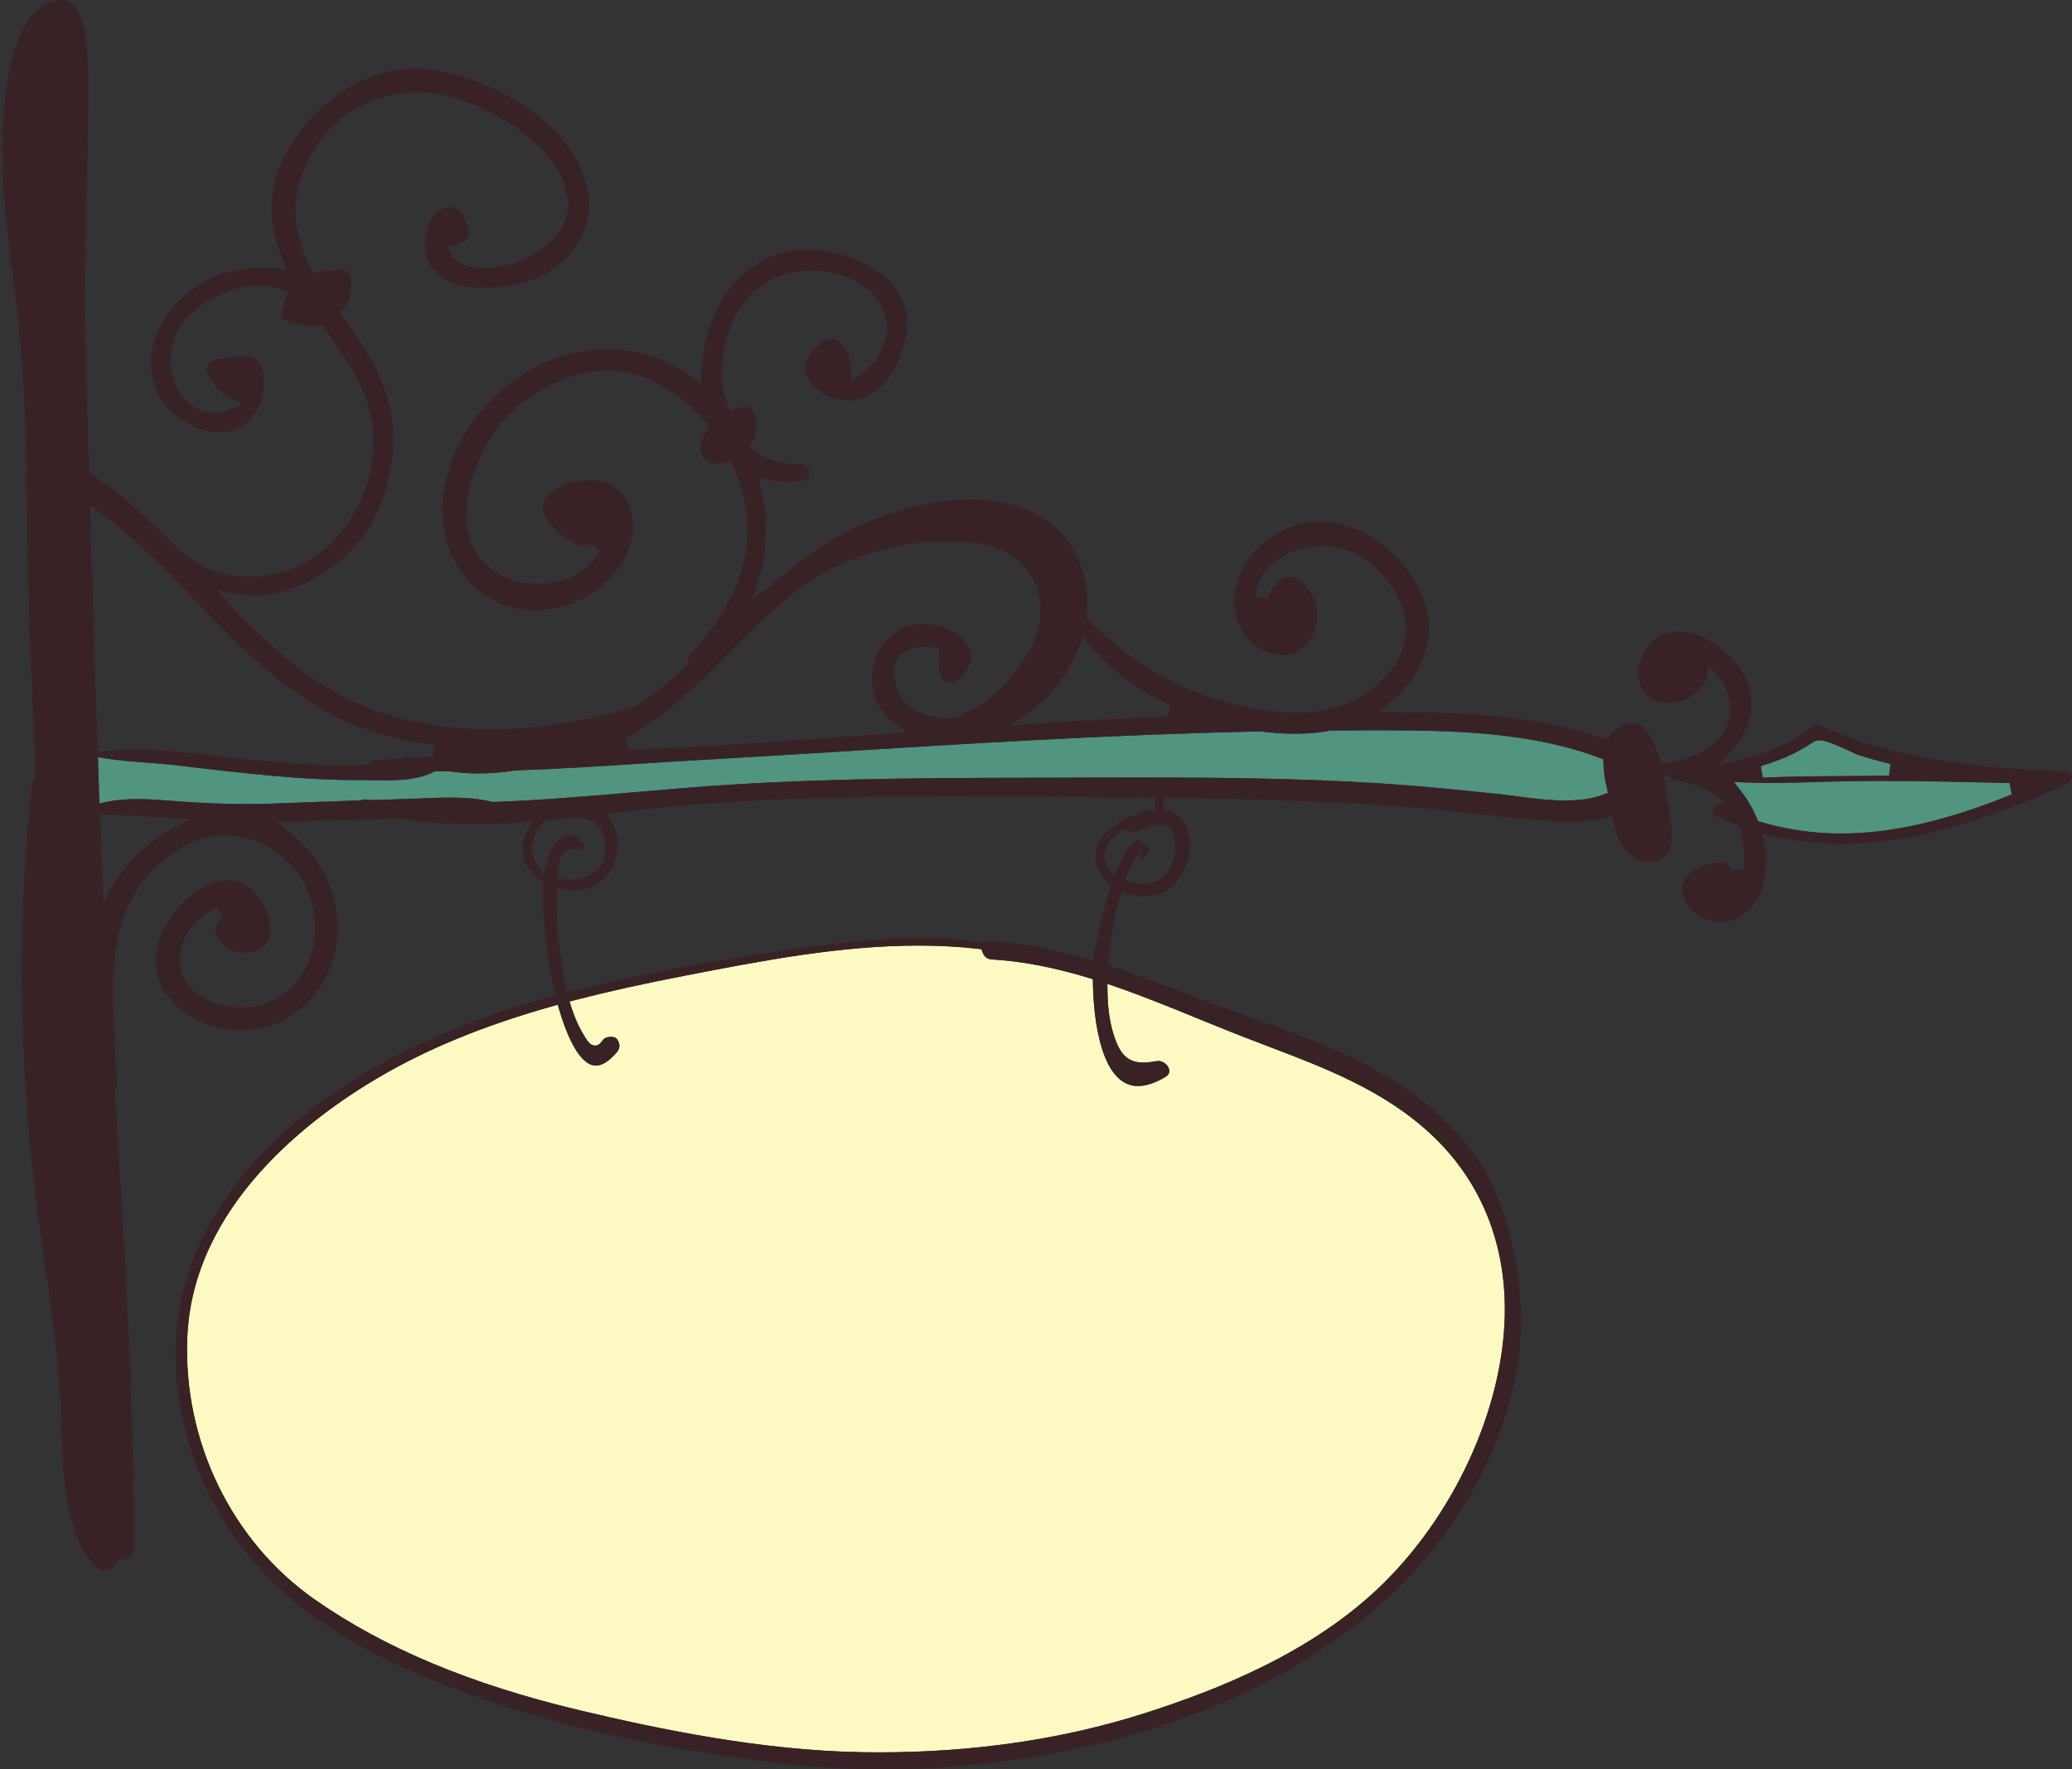 <?xml version="1.0" encoding="UTF-8"?><svg xmlns="http://www.w3.org/2000/svg" xmlns:xlink="http://www.w3.org/1999/xlink" height="1764.1" preserveAspectRatio="xMidYMid meet" version="1.0" viewBox="192.7 344.2 2065.3 1764.1" width="2065.3" zoomAndPan="magnify"><rect x="192.7" y="344.2" width="2065.3" height="1764.1" fill="#333333" stroke="none"/><g><g id="change1_1"><path d="M 2025.957 1118.027 C 2037.387 1117.977 2048.766 1117.926 2060.094 1117.762 L 2075.703 1117.531 L 2077.027 1105.859 C 2065.242 1102.992 2054.883 1100.102 2045.387 1097.031 C 2044 1096.582 2040.254 1094.852 2036.648 1093.168 C 2023.344 1087 2012.652 1082.273 2006.102 1082.273 C 2004.012 1082.273 2002.203 1082.758 2000.75 1083.699 C 1988.211 1091.793 1977.676 1097.359 1967.543 1101.234 C 1960.891 1103.758 1954.242 1106.051 1947.742 1108.027 L 1949.781 1119.598 C 1975.062 1118.297 2000.941 1118.156 2025.957 1118.027" fill="#519480"/></g><g id="change1_2"><path d="M 291.543 1137.27 L 291.836 1145.27 L 298.719 1143.812 C 307.863 1141.875 317.973 1140.938 329.617 1140.938 C 341.211 1140.938 353.145 1141.852 364.688 1142.746 L 368.887 1143.066 C 393.715 1144.961 416.461 1145.875 438.426 1145.875 C 448.664 1145.875 458.961 1145.676 469.023 1145.27 C 496.363 1144.176 523.973 1143.164 551.082 1142.273 L 552.191 1142.238 L 553.215 1141.797 C 554.027 1141.445 554.891 1141.281 555.855 1141.281 C 556.098 1141.281 556.344 1141.293 556.598 1141.312 C 558.043 1141.434 559.484 1141.535 560.926 1141.633 L 564.07 1141.863 L 574.348 1141.535 C 581.098 1141.312 587.852 1141.094 594.602 1140.938 C 600.762 1140.773 606.945 1140.52 613.129 1140.246 C 622.426 1139.859 632.039 1139.441 641.383 1139.441 C 657.961 1139.441 671.203 1140.773 683.055 1143.648 L 683.848 1143.836 L 684.66 1143.812 C 732.641 1142.062 781.414 1137.844 828.582 1133.789 C 844.766 1132.391 861.02 1130.992 877.371 1129.668 C 988.016 1120.734 1098.852 1119.844 1221.871 1119.656 C 1236.699 1119.633 1251.527 1119.59 1266.344 1119.547 C 1287.867 1119.48 1309.402 1119.414 1330.926 1119.414 C 1405.402 1119.414 1485.508 1120.109 1566.695 1125.152 C 1606.074 1127.609 1644.914 1131.531 1684.539 1135.672 C 1689.848 1136.215 1695.785 1137.008 1702.074 1137.844 C 1717.785 1139.938 1735.598 1142.305 1752.781 1142.305 C 1768.113 1142.305 1780.516 1140.41 1790.695 1136.52 L 1795.543 1134.66 L 1794.332 1129.605 C 1792.27 1121.078 1791.148 1112.871 1790.949 1105.191 L 1790.852 1101.215 L 1787.125 1099.805 C 1719.887 1074.461 1643.395 1072.332 1570.793 1072.332 C 1564.512 1072.332 1539.938 1072.387 1539.938 1072.387 C 1535.367 1072.398 1530.781 1072.434 1526.199 1072.465 L 1519.008 1072.52 L 1518.469 1072.633 C 1514.832 1073.336 1511.637 1073.863 1508.695 1074.227 C 1500.609 1075.242 1492.031 1075.75 1483.172 1075.75 C 1472.355 1075.75 1461.031 1074.988 1449.531 1073.5 L 1449.09 1073.434 L 1448.652 1073.445 C 1378.625 1074.898 1301.977 1077.887 1214.336 1082.602 C 1154.359 1085.828 1093.43 1089.605 1034.5 1093.262 C 987.395 1096.191 938.68 1099.211 890.766 1101.934 C 870.695 1103.066 850.145 1104.391 830.277 1105.656 C 789.57 1108.266 747.48 1110.965 706.035 1112.363 L 705.66 1112.387 L 705.293 1112.453 C 693.371 1114.379 681.488 1115.348 669.984 1115.348 C 660.551 1115.348 651.145 1114.688 642.02 1113.398 L 641.621 1113.332 L 641.223 1113.332 C 636.785 1113.312 632.348 1113.234 627.914 1113.156 L 626.02 1113.125 L 624.66 1113.863 C 610.898 1121.242 592.395 1122.234 576.113 1122.234 C 571.762 1122.234 567.469 1122.156 563.305 1122.09 C 559.324 1122.016 555.461 1121.949 551.785 1121.949 L 550.711 1121.949 C 523.867 1121.949 495.664 1120.594 466.895 1117.938 C 436.059 1115.086 404.664 1111.672 373.582 1107.77 C 362.406 1106.371 350.938 1105.492 339.848 1104.652 C 325.789 1103.574 311.246 1102.473 297.344 1100.281 L 290.258 1099.156 L 290.969 1120.316 C 291.156 1125.969 291.34 1131.621 291.543 1137.27" fill="#519480"/></g><g id="change2_1"><path d="M 1296.621 1333.559 C 1296.934 1350.973 1299.211 1365.59 1303.551 1378.277 C 1308.777 1393.488 1315.637 1403.609 1332.148 1403.609 C 1335.773 1403.609 1339.949 1403.164 1345.27 1402.199 C 1345.875 1402.082 1346.496 1402.02 1347.109 1402.02 C 1352.461 1402.02 1356.93 1406.262 1358 1410.199 C 1358.871 1413.418 1357.523 1416.098 1354 1418.164 C 1343.973 1424.047 1334.902 1427.027 1327.035 1427.027 C 1285.391 1427.027 1282.305 1341.859 1282.105 1324.789 L 1282.055 1320.445 L 1277.91 1319.188 C 1242.652 1308.535 1211.004 1302.512 1181.152 1300.785 C 1175.426 1300.453 1173.109 1296.391 1172.227 1294.012 L 1170.969 1290.582 L 1167.332 1290.176 C 1148.555 1288.055 1128.68 1286.977 1108.219 1286.977 C 1030.254 1286.977 952.16 1302.113 876.637 1316.754 C 833.461 1325.121 798.441 1332.883 766.434 1341.195 L 760.355 1342.773 L 762.289 1348.75 C 765.457 1358.527 769.051 1366.785 773.285 1373.996 C 778.305 1382.57 780.938 1386.684 785.793 1386.684 L 785.797 1386.684 C 789.543 1386.684 791.543 1383.973 792.734 1382.352 C 794.316 1380.211 795.945 1377.996 801.965 1377.996 L 802.289 1377.996 C 805.648 1378.051 807.906 1379.578 808.996 1382.57 L 809.711 1384.512 C 810.664 1387.109 809.844 1390.652 807.723 1393.137 C 800.023 1402.113 792.934 1406.664 786.637 1406.664 C 773.789 1406.664 760.891 1387.09 750.312 1351.531 L 748.648 1345.934 L 743.035 1347.523 C 675.547 1366.566 619.047 1389.73 570.312 1418.324 C 501.445 1458.734 385.07 1546.098 379.414 1677.207 C 374.953 1780.586 423.441 1880.758 505.961 1938.629 C 575.477 1987.379 662.043 2023.629 770.598 2049.457 C 848.766 2068.059 951.457 2089.609 1052.516 2091.227 C 1058.012 2091.32 1063.508 2091.359 1069.016 2091.359 C 1164.703 2091.359 1254.664 2077.938 1336.387 2051.477 C 1403.531 2029.75 1500.973 1992.738 1571.941 1922.559 C 1646.277 1849.047 1693.668 1740.758 1692.672 1646.676 C 1691.953 1579.387 1667.016 1520.535 1620.559 1476.484 C 1573.406 1431.785 1513.91 1409.168 1456.367 1387.285 C 1447.328 1383.848 1438.289 1380.41 1429.27 1376.875 C 1415.367 1371.441 1401.09 1365.602 1387.281 1359.961 C 1360.359 1348.957 1332.512 1337.59 1304.488 1327.863 L 1296.477 1325.09 L 1296.621 1333.559" fill="#fdf9c2"/></g><g id="change1_3"><path d="M 1943.938 1160.285 L 1945.004 1162.895 L 1947.715 1163.707 C 1973.359 1171.375 2000.344 1175.266 2027.961 1175.266 C 2078.027 1175.266 2132.047 1162.887 2197.957 1136.305 L 2195.879 1124.895 L 2177.73 1124.477 C 2142.211 1123.645 2105.508 1122.797 2069.301 1122.797 C 2058.031 1122.797 2047.055 1122.875 2036.695 1123.047 C 2025.992 1123.215 2015.082 1123.547 2004.523 1123.867 C 1989.207 1124.336 1973.359 1124.816 1957.84 1124.816 C 1949.145 1124.816 1941.242 1124.676 1933.691 1124.367 L 1921 1123.855 L 1928.77 1133.906 C 1934.93 1141.867 1940.027 1150.746 1943.938 1160.285" fill="#519480"/></g><g id="change3_1"><path d="M 584.16 769.109 C 581.469 728.02 558.113 692.75 534.422 660.16 L 531.855 656.629 L 534.465 653.137 C 540.914 644.5 543.848 633.863 542.719 623.199 C 542.086 617.18 537.195 612.297 531.82 612.297 C 530.734 612.297 529.629 612.496 528.523 612.875 C 528.168 613 527.816 613.148 527.465 613.285 C 527.078 613.449 526.691 613.598 526.305 613.738 L 524.797 614.301 L 523.211 614.023 C 522.539 613.898 521.996 613.848 521.312 613.848 C 521.312 613.848 521.27 613.848 521.25 613.848 C 517.48 613.988 513.605 614.551 509.73 615.539 L 505.168 616.703 L 503.008 612.512 C 481.766 571.297 481.992 534.5 503.715 496.711 C 525.43 458.953 564.773 436.398 608.953 436.398 C 624.957 436.398 640.844 439.328 656.16 445.082 C 701.051 461.969 751.5 495.973 758.457 540.82 C 762.512 566.977 744.438 590.844 710.113 604.664 C 698.684 609.258 686.453 611.695 674.75 611.695 C 672.199 611.695 669.641 611.57 667.012 611.332 C 658.051 610.32 650.285 606.539 643.926 600.094 L 643.16 599.219 L 639.062 590.871 L 645.949 588.969 C 646.457 588.828 646.949 588.641 647.434 588.43 L 647.812 588.266 L 648.211 588.168 C 650.824 587.453 653.418 586.289 655.918 584.727 C 658.434 583.16 660.355 579.605 660.027 577.129 C 658.762 567.477 655.77 559.941 651.379 555.324 L 651.176 555.137 L 651.004 554.91 C 650.895 554.812 650.262 554.199 650.262 554.199 C 649.703 553.637 649.109 553.184 648.445 552.809 L 648.164 552.645 C 645.875 551.195 643.375 550.445 640.727 550.445 C 629.613 550.445 617.098 563.547 616.258 584.711 C 615.754 597.352 619.188 607.605 626.465 615.164 C 636.477 625.578 654.227 631.309 676.457 631.309 C 697.324 631.309 720.227 626.129 734.801 618.078 C 756.945 605.875 771.621 587.992 777.242 566.375 C 782.895 544.66 778.555 520.754 765.023 499.066 C 735.48 451.719 672.695 421.816 626.863 414.07 C 620.301 412.957 613.609 412.391 606.992 412.391 C 557.309 412.391 508.234 443.957 478.926 494.773 C 459.723 528.051 458.273 563.648 474.492 603.586 L 478.25 612.836 L 468.332 611.684 C 464.172 611.207 459.785 610.973 455.293 610.973 C 436.797 610.973 416.633 615.141 402.668 621.848 C 360.734 642.023 329.285 689.922 349.246 735.168 C 358.992 757.27 386.926 775.242 411.512 775.242 C 423.496 775.242 433.559 771.137 441.422 763.039 C 454.984 749.086 459.809 726.719 452.895 709.871 C 449.836 702.426 445.137 699.523 436.129 699.523 C 435.492 699.523 434.848 699.535 434.195 699.559 L 433.461 699.598 L 432.738 699.445 C 431.977 699.285 431.172 699.195 430.352 699.195 C 428.605 699.195 426.812 699.559 425.16 700.262 L 424.457 700.547 L 422.754 700.785 C 418.016 701.449 413.117 702.137 408.277 702.137 C 404.02 702.137 401.707 704.602 400.52 706.656 C 398.402 710.324 398.371 715.191 400.441 718.77 C 402.273 721.938 404.434 725.168 406.691 728.094 L 407.289 728.871 L 407.605 729.809 C 408.516 732.488 410.648 734.715 413.457 735.906 L 414.273 736.258 L 414.957 736.832 C 417.52 738.996 420.176 740.66 422.836 741.777 L 434.832 746.793 L 423.164 752.539 C 420.023 754.09 416.336 755.055 411.898 755.52 C 410.27 755.68 408.637 755.77 407.055 755.77 C 394.422 755.77 383.434 750.535 375.27 740.648 C 364.824 727.996 360.242 708.582 363.602 691.199 C 371.352 651.098 416.238 635.465 429.812 631.621 C 436.547 629.719 442.922 628.805 449.305 628.805 C 457.469 628.805 465.457 630.32 474.441 633.562 L 480.461 635.738 L 477.816 641.574 C 475.516 646.652 474.133 652.062 473.707 657.629 C 473.531 659.945 474.781 661.836 477.43 663.238 L 478.059 663.574 L 478.594 664.051 C 480.652 665.891 483.164 666.941 485.492 666.941 C 486.242 666.941 486.984 666.828 487.695 666.617 L 489.957 666.117 L 491.906 666.918 C 492.395 667.117 492.871 667.332 493.422 667.48 C 496.863 668.457 500.375 668.945 503.855 668.945 C 505.695 668.945 507.562 668.809 509.398 668.531 L 512.891 668.02 L 515.008 670.836 C 532.672 694.426 552.688 721.176 561.637 755.254 C 571.727 793.691 560.379 839.824 532.016 875.648 C 529.043 879.402 525.844 882.918 522.473 886.234 L 548.867 886.234 C 573.965 856.41 587.07 813.566 584.16 769.109" fill="#392225"/></g><g id="change3_2"><path d="M 1135.73 883.77 C 1146.648 883.77 1157.25 884.629 1167.398 886.238 L 1258.852 886.238 C 1252.871 877.59 1245.488 869.988 1236.801 863.781 C 1216.828 849.52 1191.09 842.281 1160.281 842.281 C 1122.91 842.281 1079.422 853.18 1040.98 872.18 C 1032.531 876.352 1024.219 881.031 1015.879 886.238 L 1102.309 886.238 C 1113.512 884.641 1124.719 883.77 1135.73 883.77" fill="#392225"/></g><g id="change3_3"><path d="M 1565.422 883.34 C 1547.648 871.039 1527.98 864.539 1508.539 864.539 C 1487.379 864.539 1467.809 872.02 1451.32 886.238 L 1569.41 886.238 C 1568.09 885.238 1566.762 884.27 1565.422 883.34" fill="#392225"/></g><g id="change3_4"><path d="M 282.719 859.785 L 282.371 847.691 L 292.133 854.844 C 305.422 864.582 318.07 875.176 330.258 886.234 L 364.715 886.234 C 342.461 863.289 315.805 837.898 284.059 817.359 L 281.445 815.68 L 281.359 812.562 C 279.898 760.125 278.445 705.191 277.047 649.094 C 277.293 617.418 278.051 585.238 278.785 554.117 C 279.742 513.516 280.734 471.531 280.598 430.254 C 280.59 428.922 280.598 427.398 280.602 425.73 C 280.664 407.375 280.812 364.395 265.777 349.312 C 262.332 345.859 258.316 344.176 253.492 344.176 C 252.141 344.176 250.707 344.305 249.223 344.566 C 210.469 351.395 198.711 414.566 195.672 466.355 C 192.66 517.629 199.234 570.066 205.586 620.77 C 207.688 637.531 209.859 654.852 211.645 671.848 C 218.188 734.062 218.953 798.176 219.695 860.184 C 219.801 868.801 219.91 877.504 220.031 886.234 L 283.492 886.234 C 283.23 877.426 282.973 868.605 282.719 859.785" fill="#392225"/></g><g id="change3_5"><path d="M 674.34 793.668 C 692.125 757.812 725.875 730.266 766.934 718.082 C 776.871 715.137 787.027 713.633 797.117 713.633 C 833.137 713.633 868.547 732.352 896.828 766.324 L 899.656 769.723 L 897.199 773.395 C 893.676 778.668 891.418 784.266 890.477 790.051 C 890.094 792.402 890.734 794.992 892.227 797.137 L 892.703 797.82 L 892.969 798.605 C 894.094 801.891 896.598 804.141 900.023 804.914 L 900.598 805.039 L 901.133 805.281 C 902.742 806.012 904.293 806.375 905.738 806.375 L 906.09 806.363 C 909.43 806.227 912.871 805.703 916.32 804.824 L 921.102 803.59 L 923.168 808.074 C 923.168 808.074 923.664 809.09 923.793 809.387 C 935.312 835.086 939.742 860.742 937.156 886.227 L 955.469 886.227 C 956.895 867.918 955.48 848.777 951.168 829.488 L 949.133 820.395 L 958.227 822.414 C 964.613 823.828 971.398 824.559 978.395 824.559 C 982.645 824.559 987.066 824.285 991.535 823.762 C 998.195 822.984 999.664 817.441 999.477 814.293 C 999.406 813.035 998.676 806.785 991.523 806.785 L 991.039 806.797 C 989.934 806.832 988.836 806.855 987.75 806.855 C 971.258 806.855 956.523 802.188 943.961 792.984 L 939.82 789.949 L 942.238 785.418 C 945.949 778.473 947.219 770.715 946.012 762.363 C 945.824 761.062 945.445 759.785 944.82 758.348 L 944.637 757.926 L 944.52 757.492 C 943.207 752.496 939.738 749.633 935.004 749.633 C 934.012 749.633 932.965 749.758 931.891 750 C 930.047 750.422 928.074 751.016 925.859 751.777 L 920.086 753.809 L 918.258 747.969 C 916.359 741.91 914.453 735.887 912.461 729.934 L 912.207 729.18 L 912.16 728.383 C 910.914 705.715 915 682.125 923.375 663.668 C 937.652 632.195 966.008 614.148 1001.164 614.148 C 1007.285 614.148 1013.574 614.707 1019.863 615.824 C 1045.203 620.297 1072.605 637.156 1076.684 664.707 C 1079.523 683.801 1067.312 704.074 1054.824 714.785 C 1053.355 716.062 1051.793 717.203 1049.895 718.355 L 1041.156 723.703 L 1040.895 713.461 C 1040.453 696.133 1031.773 682.031 1021.543 682.031 C 1016.434 682.031 1010.613 685.32 1004.723 691.547 C 995.82 700.957 993.215 710.391 996.98 719.586 C 1002.285 732.547 1019.566 742.777 1037.164 743.406 C 1037.676 743.43 1038.184 743.43 1038.695 743.43 C 1055.613 743.43 1067.902 733.309 1075.234 724.812 C 1090.465 707.164 1099.246 679.012 1096.125 657.883 C 1090.453 619.543 1048.535 598.062 1009.504 593.773 C 1005.305 593.305 1001.125 593.078 997.066 593.078 C 930.793 593.078 894.113 654.836 892.129 715.844 L 891.77 727.07 L 882.715 720.418 C 857.645 702.031 828.211 692.312 797.586 692.312 C 741.91 692.312 687.707 724.559 656.133 776.465 C 636.977 807.961 627.352 849.438 638.762 886.227 L 662.602 886.227 C 648.363 851.938 666.996 808.461 674.34 793.668" fill="#392225"/></g><g id="change3_6"><path d="M 817.441 842.73 C 812.238 833.762 801.621 823.078 780.598 823.078 C 778.465 823.078 776.246 823.191 774.004 823.422 C 761.5 824.691 744.367 829.648 737.254 839.441 C 734.133 843.73 733.211 848.602 734.445 854.309 C 736.633 864.441 753.453 880.891 766.082 886.238 L 781.688 886.238 C 781.82 886.141 781.969 886.07 782.102 885.969 L 782.406 886.238 L 821.289 886.238 C 825.664 870.75 824.469 854.84 817.441 842.73" fill="#392225"/></g><g id="change3_7"><path d="M 297.344 1100.281 C 311.246 1102.473 325.785 1103.582 339.848 1104.652 C 350.938 1105.492 362.402 1106.375 373.578 1107.773 C 404.66 1111.672 436.055 1115.094 466.895 1117.941 C 495.664 1120.602 523.863 1121.953 550.711 1121.953 L 551.781 1121.953 C 555.461 1121.953 559.324 1122.023 563.301 1122.094 C 567.465 1122.164 571.758 1122.242 576.109 1122.242 C 592.395 1122.242 610.895 1121.242 624.66 1113.863 L 626.016 1113.133 L 627.914 1113.164 C 632.348 1113.242 636.781 1113.312 641.219 1113.344 L 641.621 1113.344 L 642.016 1113.402 C 651.141 1114.691 660.551 1115.352 669.98 1115.352 C 681.488 1115.352 693.367 1114.383 705.293 1112.453 L 705.66 1112.391 L 706.035 1112.375 C 747.477 1110.973 789.566 1108.273 830.273 1105.664 C 850.141 1104.395 870.691 1103.074 890.762 1101.934 C 938.676 1099.215 987.391 1096.195 1034.5 1093.273 C 1093.426 1089.613 1154.359 1085.832 1214.336 1082.602 C 1301.977 1077.895 1378.617 1074.902 1448.645 1073.453 L 1449.09 1073.441 L 1449.531 1073.504 C 1461.031 1074.992 1472.348 1075.754 1483.164 1075.754 C 1492.031 1075.754 1500.605 1075.242 1508.684 1074.234 C 1511.633 1073.875 1514.832 1073.344 1518.461 1072.633 L 1519 1072.523 L 1526.191 1072.473 C 1530.777 1072.434 1535.359 1072.402 1539.934 1072.395 C 1539.934 1072.395 1564.508 1072.344 1570.781 1072.344 C 1643.383 1072.344 1719.887 1074.465 1787.113 1099.812 L 1790.84 1101.223 L 1790.949 1105.203 C 1791.129 1112.875 1792.266 1121.082 1794.328 1129.602 L 1795.535 1134.664 L 1790.688 1136.523 C 1780.504 1140.414 1768.109 1142.312 1752.773 1142.312 C 1735.582 1142.312 1717.781 1139.941 1702.059 1137.852 C 1695.77 1137.012 1689.844 1136.223 1684.535 1135.672 C 1644.906 1131.535 1606.062 1127.613 1566.68 1125.164 C 1485.508 1120.113 1405.398 1119.422 1330.926 1119.422 C 1309.398 1119.422 1287.867 1119.484 1266.336 1119.555 C 1251.516 1119.594 1236.699 1119.645 1221.867 1119.664 C 1098.848 1119.852 988.012 1120.742 877.367 1129.672 C 861.016 1130.992 844.762 1132.391 828.578 1133.793 C 781.414 1137.852 732.637 1142.062 684.66 1143.812 L 683.844 1143.844 L 683.055 1143.652 C 671.203 1140.781 657.961 1139.441 641.383 1139.441 C 632.035 1139.441 622.422 1139.863 613.125 1140.254 C 606.941 1140.523 600.762 1140.781 594.602 1140.945 C 587.848 1141.102 581.098 1141.324 574.344 1141.543 L 564.07 1141.871 L 560.922 1141.645 C 559.48 1141.543 558.043 1141.445 556.598 1141.312 C 556.344 1141.293 556.098 1141.281 555.855 1141.281 C 554.891 1141.281 554.027 1141.453 553.211 1141.805 L 552.191 1142.242 L 551.078 1142.273 C 523.969 1143.172 496.359 1144.184 469.02 1145.273 C 458.957 1145.684 448.664 1145.883 438.426 1145.883 C 416.457 1145.883 393.711 1144.965 368.887 1143.074 L 364.684 1142.754 C 353.145 1141.863 341.211 1140.945 329.617 1140.945 C 317.973 1140.945 307.863 1141.883 298.719 1143.812 L 291.832 1145.273 L 291.543 1137.273 C 291.34 1131.625 291.156 1125.973 290.969 1120.324 L 290.254 1099.164 Z M 1217.066 1055.203 C 1239.387 1039.48 1256.746 1017.637 1267.258 991.984 C 1267.496 991.387 1267.707 990.777 1267.926 990.168 C 1268.098 989.684 1268.277 989.184 1268.457 988.699 L 1272.117 978.988 L 1278.609 987.078 C 1297.656 1010.793 1325.578 1031.629 1359.355 1047.324 L 1357.105 1058.598 C 1317.797 1060.246 1277.906 1062.324 1238.547 1064.777 C 1235.316 1064.969 1232.098 1065.191 1228.867 1065.414 L 1220.848 1065.941 L 1199.887 1067.285 Z M 1354.117 1167.395 L 1360.355 1169.004 L 1359.527 1171.363 C 1359.688 1171.543 1359.836 1171.734 1359.977 1171.922 C 1367.617 1182.262 1364.527 1201.582 1356.977 1212.453 C 1350.887 1221.203 1342.176 1225.832 1331.789 1225.832 C 1327.977 1225.832 1324.027 1225.191 1320.027 1223.941 L 1313.949 1222.043 L 1316.285 1216.121 C 1319.078 1209.051 1322.008 1203.441 1325.258 1198.984 C 1327.828 1195.441 1330.137 1193.934 1331.426 1193.094 C 1330.676 1193.602 1329.387 1195.062 1329.289 1197.242 C 1329.199 1199.414 1330.336 1200.953 1331.027 1201.512 L 1338.676 1192.492 C 1338.797 1192.48 1339.016 1192.324 1338.969 1192.191 C 1334.887 1185.723 1331.656 1183.465 1329.656 1182.703 L 1326.688 1181.57 L 1323.246 1184.043 C 1319.836 1186.484 1314.348 1192.621 1307.625 1207.941 L 1303.508 1217.324 L 1297.438 1209.074 C 1294.129 1204.574 1292.809 1199.523 1293.617 1194.473 C 1294.828 1186.992 1300.387 1179.844 1310.617 1172.594 L 1313.629 1170.461 L 1316.859 1172.223 C 1317.098 1172.355 1317.316 1172.492 1317.535 1172.645 C 1318.445 1172.984 1319.398 1173.211 1320.559 1173.363 L 1324.137 1173.824 L 1329.598 1171.672 C 1330.387 1171.363 1331.168 1171.035 1331.965 1170.711 C 1335.328 1169.324 1339.148 1167.754 1343.527 1166.984 C 1345.266 1166.684 1346.727 1166.543 1348.117 1166.543 C 1350.008 1166.543 1351.809 1166.793 1354.117 1167.395 Z M 1299.098 1230.812 C 1291.109 1255.613 1285.309 1283.602 1283.527 1295.414 L 1282.527 1302.094 L 1276.039 1300.223 C 1240.43 1289.934 1208.688 1284.121 1178.988 1282.434 C 1178.777 1282.422 1178.578 1282.414 1178.367 1282.414 C 1177.059 1282.414 1175.906 1282.664 1174.867 1283.184 L 1173.188 1284.023 L 1171.316 1283.734 C 1152.195 1280.762 1132.137 1279.312 1109.988 1279.312 C 1070.469 1279.312 1030.617 1284.023 993.441 1289.121 C 906.789 1300.984 831.703 1315.012 763.895 1332.023 L 757.941 1333.512 L 756.664 1327.504 C 754.555 1317.551 752.98 1307.484 751.594 1298.082 C 748.227 1275.242 746.816 1255.074 747.285 1236.434 L 747.461 1229.422 L 754.945 1230.891 C 755.977 1231.094 757 1231.305 758.047 1231.441 C 760.469 1231.781 762.891 1231.953 765.238 1231.953 C 789.266 1231.953 807.145 1213.922 808.707 1188.113 C 809.203 1179.941 806.867 1171.172 802.133 1163.422 L 797.332 1155.543 L 806.488 1154.465 C 822.699 1152.535 839.906 1150.523 856.441 1148.961 C 958.82 1139.324 1062.098 1138.094 1140.637 1138.094 C 1170.266 1138.094 1199.109 1138.281 1223.406 1138.473 L 1247.238 1138.652 C 1279.016 1138.895 1311.887 1139.145 1344.207 1139.535 L 1344.559 1151.352 C 1337.176 1151.891 1329.918 1153.793 1324.637 1156.574 L 1324.078 1156.863 L 1323.477 1157.031 C 1316.766 1158.914 1309.867 1162.355 1302.957 1167.273 C 1291.309 1175.555 1280.008 1191.371 1286.488 1208.723 C 1288.688 1214.621 1292.375 1219.973 1297.469 1224.633 L 1300.266 1227.191 Z M 1304.477 1327.871 C 1332.508 1337.594 1360.348 1348.961 1387.266 1359.961 C 1401.078 1365.613 1415.359 1371.453 1429.254 1376.883 C 1438.27 1380.414 1447.316 1383.852 1456.363 1387.293 C 1513.891 1409.172 1573.398 1431.793 1620.555 1476.492 C 1667 1520.543 1691.949 1579.391 1692.652 1646.68 C 1693.652 1740.762 1646.262 1849.051 1571.93 1922.562 C 1500.965 1992.742 1403.516 2029.75 1336.379 2051.48 C 1254.656 2077.941 1164.695 2091.359 1069.008 2091.359 C 1063.496 2091.359 1058.008 2091.32 1052.508 2091.23 C 951.449 2089.609 848.762 2068.062 770.59 2049.461 C 662.035 2023.633 575.473 1987.383 505.961 1938.633 C 423.441 1880.762 374.949 1780.59 379.41 1677.211 C 385.066 1546.102 501.441 1458.742 570.309 1418.332 C 619.043 1389.73 675.543 1366.574 743.027 1347.531 L 748.645 1345.941 L 750.309 1351.543 C 760.887 1387.094 773.785 1406.672 786.633 1406.672 C 792.926 1406.672 800.02 1402.121 807.715 1393.145 C 809.84 1390.664 810.656 1387.121 809.707 1384.523 L 808.992 1382.57 C 807.898 1379.582 805.641 1378.051 802.285 1378.004 L 801.957 1378.004 C 795.941 1378.004 794.309 1380.223 792.73 1382.363 C 791.535 1383.98 789.539 1386.691 785.793 1386.691 L 785.789 1386.691 C 780.934 1386.691 778.301 1382.57 773.277 1374.004 C 769.047 1366.793 765.449 1358.531 762.285 1348.754 L 760.352 1342.781 L 766.43 1341.203 C 798.434 1332.891 833.453 1325.133 876.633 1316.762 C 952.152 1302.121 1030.25 1286.984 1108.207 1286.984 C 1128.668 1286.984 1148.547 1288.062 1167.328 1290.184 L 1170.957 1290.594 L 1172.219 1294.023 C 1173.098 1296.402 1175.418 1300.461 1181.148 1300.793 C 1210.996 1302.523 1242.648 1308.543 1277.898 1319.191 L 1282.047 1320.453 L 1282.098 1324.793 C 1282.297 1341.863 1285.379 1427.031 1327.027 1427.031 C 1334.895 1427.031 1343.965 1424.051 1353.988 1418.172 C 1357.516 1416.102 1358.867 1413.422 1357.988 1410.203 C 1356.918 1406.273 1352.457 1402.031 1347.098 1402.031 C 1346.488 1402.031 1345.867 1402.094 1345.266 1402.203 C 1339.938 1403.172 1335.766 1403.621 1332.137 1403.621 C 1315.629 1403.621 1308.766 1393.492 1303.547 1378.281 C 1299.199 1365.602 1296.926 1350.984 1296.617 1333.562 L 1296.469 1325.09 Z M 742.461 1190.645 C 740.676 1194.332 739.168 1198.422 737.852 1203.172 L 734.363 1215.762 L 727.199 1204.844 C 723.578 1199.324 720.309 1190.152 725.277 1177.844 C 727.555 1172.203 730.723 1167.441 734.691 1163.684 L 736.172 1162.293 L 738.195 1162.094 C 747.375 1161.223 756.719 1160.242 766.77 1159.113 L 767.398 1159.031 L 768.027 1159.102 C 779.441 1160.254 794.793 1164.422 796.34 1187.172 C 796.977 1196.562 794.262 1204.781 788.484 1210.973 C 782.238 1217.664 772.922 1221.344 762.266 1221.344 L 761.859 1221.344 C 759.102 1221.324 756.309 1221.062 753.562 1220.582 L 748.219 1219.652 L 748.68 1214.254 C 749.621 1203.223 750.688 1190.723 765.102 1190.723 C 767.27 1190.723 769.734 1191.023 772.641 1191.625 C 772.75 1191.645 772.875 1191.664 773 1191.664 C 773.926 1191.664 775.02 1191.035 775.602 1190.164 C 776.121 1189.395 775.926 1188.914 775.84 1188.703 C 772.867 1181.383 767.703 1177.352 761.309 1177.352 C 753.883 1177.352 746.305 1182.691 742.461 1190.645 Z M 363.586 1170.805 C 348.98 1178.973 335.312 1189.602 324.066 1201.535 C 317.5 1208.492 311.684 1216.383 306.289 1225.641 L 296.238 1242.914 L 295.266 1222.953 C 294.113 1199.332 293.246 1180.133 292.543 1162.535 L 292.289 1156.234 L 298.598 1156.383 C 319.559 1156.871 340.129 1158.254 361.113 1159.734 L 380.871 1161.133 Z M 1933.672 1124.375 C 1941.219 1124.684 1949.129 1124.824 1957.844 1124.824 C 1973.355 1124.824 1989.191 1124.344 2004.512 1123.875 C 2015.066 1123.555 2025.98 1123.223 2036.691 1123.055 C 2047.051 1122.883 2058.008 1122.801 2069.297 1122.801 C 2105.496 1122.801 2142.203 1123.652 2177.719 1124.484 L 2195.867 1124.902 L 2197.945 1136.312 C 2132.035 1162.891 2078.012 1175.273 2027.949 1175.273 C 2000.34 1175.273 1973.344 1171.383 1947.703 1163.711 L 1945 1162.902 L 1943.922 1160.293 C 1940.016 1150.754 1934.918 1141.871 1928.754 1133.914 L 1920.98 1123.863 Z M 1967.539 1101.234 C 1977.664 1097.363 1988.219 1091.793 2000.742 1083.703 C 2002.211 1082.754 2004.012 1082.273 2006.09 1082.273 C 2012.641 1082.273 2023.336 1087.004 2036.648 1093.172 C 2040.25 1094.852 2043.988 1096.582 2045.391 1097.031 C 2054.891 1100.102 2065.238 1102.992 2077.027 1105.863 L 2075.711 1117.531 L 2060.086 1117.762 C 2048.77 1117.922 2037.383 1117.984 2025.953 1118.031 C 2000.938 1118.164 1975.062 1118.293 1949.781 1119.602 L 1947.746 1108.023 C 1954.242 1106.055 1960.891 1103.762 1967.539 1101.234 Z M 228.336 1115.934 L 228.449 1118.242 L 226.961 1120.012 C 225.578 1121.664 224.77 1123.703 224.496 1126.234 C 208.664 1271.07 211.699 1426.59 233.277 1575.98 L 235.125 1588.742 C 243.844 1648.82 252.07 1705.562 254.031 1765.383 L 254.262 1772.711 C 255.59 1815.82 257.238 1869.473 285.398 1903.641 C 288.652 1907.602 292.723 1909.77 296.852 1909.77 C 301.523 1909.77 305.738 1907.062 308.414 1902.34 L 310.156 1899.262 L 314.008 1899.34 C 317.469 1899.34 320.715 1898.082 322.91 1895.883 C 325.246 1893.543 326.426 1890.25 326.418 1886.121 C 326.145 1735.84 316.656 1583.051 307.477 1435.281 L 307.262 1431.793 L 308.219 1430.203 C 308.77 1429.293 309.035 1428.141 309.016 1426.762 C 308.812 1413.473 308.062 1400.051 307.277 1385.844 C 303.262 1313.504 299.105 1238.691 367.984 1192.621 C 383.484 1182.262 400.129 1177.004 417.457 1177.004 C 446.105 1177.004 473.441 1191.742 490.586 1216.441 C 507.957 1241.461 511.738 1272.371 500.965 1301.254 C 490.055 1330.512 464.289 1348.691 433.727 1348.691 C 429.613 1348.691 425.414 1348.352 421.246 1347.703 C 402.383 1344.711 386.84 1335.961 378.602 1323.691 C 372.16 1314.102 370.281 1302.562 373.168 1290.324 C 377.184 1273.293 391.418 1256.574 408.598 1248.703 L 414.957 1258.543 C 405.469 1266.844 406.672 1273.035 408.398 1276.961 C 413.18 1287.844 423.336 1294.094 436.25 1294.094 C 437.52 1294.094 438.82 1294.031 440.117 1293.914 C 452.527 1292.754 459.738 1286.812 461.555 1276.234 C 464.598 1258.531 451.336 1232.941 435.273 1225.523 C 430.164 1223.164 424.781 1221.961 419.277 1221.961 C 393.18 1221.961 366.484 1248.543 354.613 1273.543 C 346.406 1290.844 345.773 1308.594 352.789 1324.871 C 360.906 1343.711 378.449 1358.711 400.918 1366.004 C 411.844 1369.551 422.875 1371.352 433.695 1371.352 C 473.922 1371.352 508.148 1346.383 523.016 1306.191 C 540.09 1260.023 523.203 1206.902 480.98 1174.004 L 468.102 1163.965 L 484.422 1163.422 C 521.363 1162.191 553.66 1161.262 583.16 1160.582 C 586.156 1160.512 589.18 1160.492 592.215 1160.484 L 592.734 1160.484 L 593.246 1160.574 C 614.637 1164.301 637.641 1166.113 663.574 1166.113 C 678.637 1166.113 694.551 1165.504 712.234 1164.254 L 722.684 1163.512 L 717.926 1172.844 C 717.523 1173.633 717.121 1174.422 716.781 1175.211 C 705.781 1200.824 723.383 1216.141 731.457 1221.543 L 734.297 1223.434 L 734.074 1226.844 C 732.805 1246.332 734.973 1266.762 736.883 1284.781 L 737.207 1287.82 C 737.938 1294.754 740.379 1311.664 744.906 1331.094 L 746.199 1336.621 L 740.723 1338.141 C 621.91 1370.992 465.68 1438.852 396.086 1575.523 C 366.703 1633.223 359.852 1699.191 376.266 1766.301 C 391.75 1829.602 427.199 1888.602 476.086 1932.43 C 539.559 1989.34 625.832 2022.332 693.906 2044.723 C 769.504 2069.59 855.238 2087.652 963.719 2101.57 C 998.633 2106.051 1035.117 2108.32 1072.16 2108.32 C 1210.875 2108.32 1347.059 2077.262 1455.613 2020.84 C 1581.945 1955.191 1665.961 1857.441 1698.582 1738.172 C 1715.453 1676.422 1711.328 1606.613 1686.961 1541.602 C 1668.508 1492.434 1630.234 1450.273 1573.164 1416.301 C 1530.582 1390.953 1481.781 1373.562 1434.586 1356.742 C 1417.754 1350.742 1400.355 1344.543 1383.648 1338.113 C 1357.078 1327.895 1329.617 1317.332 1301.906 1308.223 L 1297.457 1306.754 L 1297.996 1300.434 C 1298.086 1299.383 1298.168 1298.344 1298.266 1297.312 C 1300.129 1277.852 1303.676 1258.395 1308.836 1239.504 L 1310.465 1233.543 L 1316.348 1235.422 C 1321.719 1237.133 1327.227 1238.004 1332.727 1238.004 C 1343.809 1238.004 1353.965 1234.363 1361.336 1227.742 C 1377.148 1213.555 1383.516 1186.652 1375.246 1169.012 C 1370.516 1158.922 1362.148 1152.512 1352.297 1151.434 L 1353.016 1139.633 C 1415.621 1140.453 1498.125 1142.102 1581.254 1147.703 C 1606.453 1149.402 1631.883 1152.211 1656.473 1154.922 C 1674.965 1156.961 1694.082 1159.074 1712.922 1160.684 L 1717.684 1161.102 C 1730.719 1162.234 1744.184 1163.414 1757.73 1163.414 C 1771.641 1163.414 1783.359 1162.133 1793.566 1159.504 L 1799.637 1157.941 L 1800.84 1164.082 C 1803.43 1177.152 1808.195 1187.141 1815.012 1193.773 C 1821.371 1199.992 1829.391 1203.555 1837.008 1203.555 C 1842.953 1203.555 1848.203 1201.422 1852.621 1197.211 C 1862.594 1187.691 1858.645 1164.594 1856.293 1150.793 L 1855.945 1148.793 C 1855.543 1146.414 1855.113 1143.492 1854.629 1140.184 C 1854.074 1136.453 1853.453 1132.234 1852.703 1127.734 L 1850.707 1115.582 L 1861.445 1121.613 C 1862.152 1122.004 1862.773 1122.254 1863.438 1122.383 C 1880.199 1125.664 1892.805 1129.402 1903.82 1137.863 L 1911.422 1143.703 L 1902.781 1147.883 C 1900.812 1148.844 1899.316 1151.273 1899.332 1153.543 C 1899.332 1155.254 1900.188 1156.453 1902.031 1157.324 C 1908.793 1160.523 1915.91 1163.543 1923.172 1166.32 L 1925.746 1167.305 L 1926.648 1169.914 C 1931.078 1182.723 1932.34 1197.785 1930.098 1211.234 L 1918.684 1212.234 C 1917.977 1210.262 1915.164 1203.824 1908.25 1203.824 C 1907.961 1203.824 1907.668 1203.832 1907.391 1203.852 C 1894.301 1204.832 1878.289 1210.402 1872 1220.664 C 1868.578 1226.242 1868.441 1232.582 1871.57 1240.062 C 1877.375 1253.973 1892.418 1263.684 1908.156 1263.684 C 1913.375 1263.684 1918.309 1262.602 1922.824 1260.484 C 1951.719 1246.852 1956.32 1212.082 1951 1184.074 L 1949.281 1175.055 L 1958.203 1177.223 C 1980.711 1182.672 2004.359 1185.441 2028.461 1185.441 L 2028.477 1185.441 C 2109.277 1185.441 2187.359 1155.223 2253.062 1125.664 C 2257.012 1123.883 2257.926 1120.703 2257.469 1118.312 C 2256.914 1115.441 2254.488 1113.645 2251 1113.492 C 2174.785 1110.262 2086.781 1103.773 2006.852 1067.605 C 2005.73 1067.105 2004.414 1066.812 2003.207 1066.812 C 2002.141 1066.812 2001.254 1067.047 2000.77 1067.441 C 1977.043 1087.395 1949.297 1095.863 1925.137 1102.242 L 1906.23 1107.242 L 1919.195 1092.602 C 1933.613 1076.324 1940.637 1055.355 1937.965 1036.488 C 1933.672 1006.027 1896.602 973.809 1865.848 973.809 C 1853.66 973.809 1843.492 978.797 1835.637 988.629 C 1825.359 1001.512 1822.602 1017 1828.406 1029.066 C 1833.27 1039.164 1843.105 1044.953 1855.418 1044.953 C 1859.047 1044.953 1862.871 1044.457 1866.805 1043.457 C 1877.859 1040.645 1890.812 1032.184 1893.375 1020.117 L 1895.633 1007.152 L 1903.805 1017.016 C 1914.375 1029.73 1919 1045.078 1916.48 1059.125 C 1911.465 1087.215 1879.453 1101.555 1853.562 1105.293 L 1848.422 1106.031 L 1847.023 1101.043 C 1840.32 1077.273 1830.969 1065.219 1819.238 1065.219 C 1816.922 1065.219 1814.402 1065.664 1811.77 1066.535 C 1811.465 1066.688 1811.133 1066.828 1810.578 1067.02 C 1810.121 1067.16 1809.582 1067.414 1808.957 1067.773 L 1808.723 1067.914 L 1808.461 1068.035 C 1803.555 1070.293 1799.691 1073.621 1796.961 1077.902 L 1794.414 1081.902 L 1789.953 1080.293 C 1724.902 1056.742 1649.254 1054.457 1583.457 1054.152 L 1567.348 1054.082 L 1579.66 1043.707 C 1594.871 1030.906 1605.801 1015.629 1612.129 998.285 C 1628.02 954.762 1601.727 910.574 1569.41 886.234 L 1451.32 886.234 C 1448.41 888.742 1445.613 891.414 1442.91 894.324 C 1426.121 912.441 1419.223 939.551 1425.762 961.797 C 1430.859 979.156 1443.633 991.277 1461.75 995.93 C 1465.074 996.789 1468.359 997.234 1471.504 997.234 C 1483.469 997.234 1493.93 990.707 1500.164 979.32 C 1507.645 965.691 1507.309 948.141 1499.344 935.672 C 1492.531 924.992 1485.078 919.34 1477.762 919.34 C 1468.926 919.34 1460.238 928 1456.18 940.895 L 1444.613 938.957 C 1445.473 907.359 1479.398 888.477 1511.703 888.477 C 1517.312 888.477 1522.617 889.059 1527.453 890.211 C 1555.75 896.957 1580.879 921.613 1591.465 953.016 C 1601.062 981.441 1587.434 1012 1555.004 1034.746 C 1537.008 1047.363 1514.348 1054.098 1487.559 1054.762 L 1483.234 1054.844 C 1449.188 1054.844 1415.18 1045.188 1392.641 1037.086 C 1349.168 1021.461 1310.445 996.125 1277.566 961.785 L 1275.688 959.816 L 1275.945 957.102 C 1278.586 930.633 1272.348 905.754 1258.848 886.234 L 1167.398 886.234 C 1169.738 886.609 1172.078 886.98 1174.367 887.438 C 1195.656 891.68 1212.566 903.617 1221.988 921.059 C 1231.695 939.039 1232.375 961.453 1223.848 982.551 C 1214.328 1006.098 1182.469 1046.02 1154.219 1054.969 C 1152.328 1055.578 1150.906 1056.508 1149.879 1057.809 L 1148.289 1059.816 L 1145.738 1060.039 C 1142.809 1060.289 1139.918 1060.414 1137.129 1060.414 C 1104.18 1060.414 1084.867 1043.418 1084.156 1013.758 C 1083.789 998.852 1094.977 989.516 1114.066 988.812 C 1114.426 988.797 1114.797 988.797 1115.156 988.797 C 1118.02 988.797 1120.996 989.184 1124.277 989.988 L 1129.086 991.164 L 1128.777 996.109 C 1128.309 1003.617 1128.379 1009.047 1130.047 1017.789 C 1130.859 1022 1136.316 1024.84 1140.906 1024.84 C 1142.328 1024.84 1144.348 1024.578 1145.918 1023.316 C 1156.867 1014.508 1161.719 1004.77 1159.938 995.156 C 1157.887 984.141 1146.906 974.195 1131.277 969.184 C 1125.258 967.242 1119.207 966.273 1113.277 966.273 C 1085.988 966.273 1064.547 987.066 1062.328 1015.738 C 1060.695 1036.684 1067.938 1053.211 1083.867 1064.859 L 1096.898 1074.395 L 1072.949 1076.105 C 1017.156 1080.094 959.473 1084.211 902.684 1087.754 C 873.062 1089.594 843.609 1090.734 818.711 1091.613 L 815.793 1080.434 C 854.129 1060.691 888.117 1026.613 920.98 993.66 C 946.145 968.434 969.91 944.609 995.238 927.098 C 1025.609 906.113 1063.938 891.707 1102.309 886.234 L 1015.879 886.234 C 1000.516 895.848 985.094 907.344 968.699 921.434 L 968.402 921.668 C 964.617 924.523 960.898 927.5 957.441 930.312 L 941.828 942.988 L 948.09 923.871 C 952.004 911.93 954.449 899.297 955.465 886.234 L 937.148 886.234 C 933.262 924.578 913.469 962.547 877.828 999.754 C 877.727 999.863 877.715 1000.473 878.074 1001.207 L 880.039 1005.199 L 876.746 1008.203 C 866.742 1017.305 858.906 1024.094 851.352 1030.203 C 844.27 1035.938 836.387 1041.809 827.25 1048.168 L 826.453 1048.723 L 825.52 1049 C 774.527 1063.82 725.824 1071.344 680.758 1071.344 C 610.922 1071.344 550.188 1053.309 500.242 1017.746 C 469.266 995.68 442.562 968.945 420.531 945.703 L 407.758 932.223 L 425.973 935.824 C 426.281 935.883 427.305 936.129 427.305 936.129 C 433.527 937.281 439.91 937.863 446.281 937.863 C 478.836 937.863 513.414 922.141 541.145 894.711 C 543.844 892.039 546.391 889.172 548.863 886.234 L 522.473 886.234 C 501.059 907.277 472.094 919.121 441.023 919.121 C 434.922 919.121 428.727 918.648 422.613 917.75 C 401.188 914.574 384.809 903.465 370.297 891.926 L 369.984 891.68 L 369.707 891.402 C 368.09 889.711 366.383 887.965 364.715 886.234 L 330.258 886.234 C 350.523 904.645 369.527 924.355 388.133 943.664 C 427.344 984.352 467.887 1026.418 518.77 1054.262 C 548.48 1070.512 585.215 1081.754 625.008 1086.754 L 624.582 1098.535 C 622.129 1098.664 619.68 1098.773 617.23 1098.883 C 613.918 1099.035 610.609 1099.172 607.301 1099.371 L 606.648 1099.414 C 606.648 1099.414 600.973 1098.484 598.203 1098.023 C 597.84 1098.023 597.441 1098.234 597.012 1098.652 L 595.445 1100.191 L 588.906 1100.613 C 580.855 1101.145 572.812 1101.664 564.777 1102.312 C 562.395 1102.504 561.766 1103.531 561.559 1103.875 L 559.992 1106.453 L 556.984 1106.691 C 554.754 1106.883 552.543 1107.023 550.379 1107.094 C 545.617 1107.242 540.668 1107.312 535.66 1107.312 C 505.074 1107.312 473.246 1104.523 447.676 1102.281 C 434.68 1101.152 421.531 1099.562 407.613 1097.883 C 381.172 1094.695 353.828 1091.391 327.512 1091.391 C 316.273 1091.391 306.137 1091.984 296.527 1093.191 L 290.094 1093.992 L 289.875 1087.523 C 287.633 1021.711 285.488 954.125 283.488 886.234 L 220.031 886.234 C 220.348 909.395 220.773 932.82 221.605 955.828 C 223.555 1009.754 225.816 1063.613 228.336 1115.934" fill="#392225"/></g><g id="change3_8"><path d="M 774.93 888.199 C 777.629 888.199 779.832 887.539 781.688 886.238 L 766.082 886.238 C 767.617 886.891 769.102 887.41 770.48 887.699 C 772.062 888.031 773.559 888.199 774.93 888.199" fill="#392225"/></g><g id="change3_9"><path d="M 725.66 952.629 C 762.223 952.629 797.074 932.961 814.457 902.531 C 817.453 897.281 819.723 891.789 821.289 886.238 L 782.406 886.238 L 790.918 893.488 C 779.887 913.699 756.312 926.262 729.398 926.27 C 710.605 926.27 692.363 919.98 679.355 909.02 C 671.406 902.328 666.051 894.551 662.602 886.238 L 638.762 886.238 C 643.352 901.031 651.324 915.07 663.473 927.398 C 679.508 943.672 701.594 952.629 725.66 952.629" fill="#392225"/></g></g></svg>